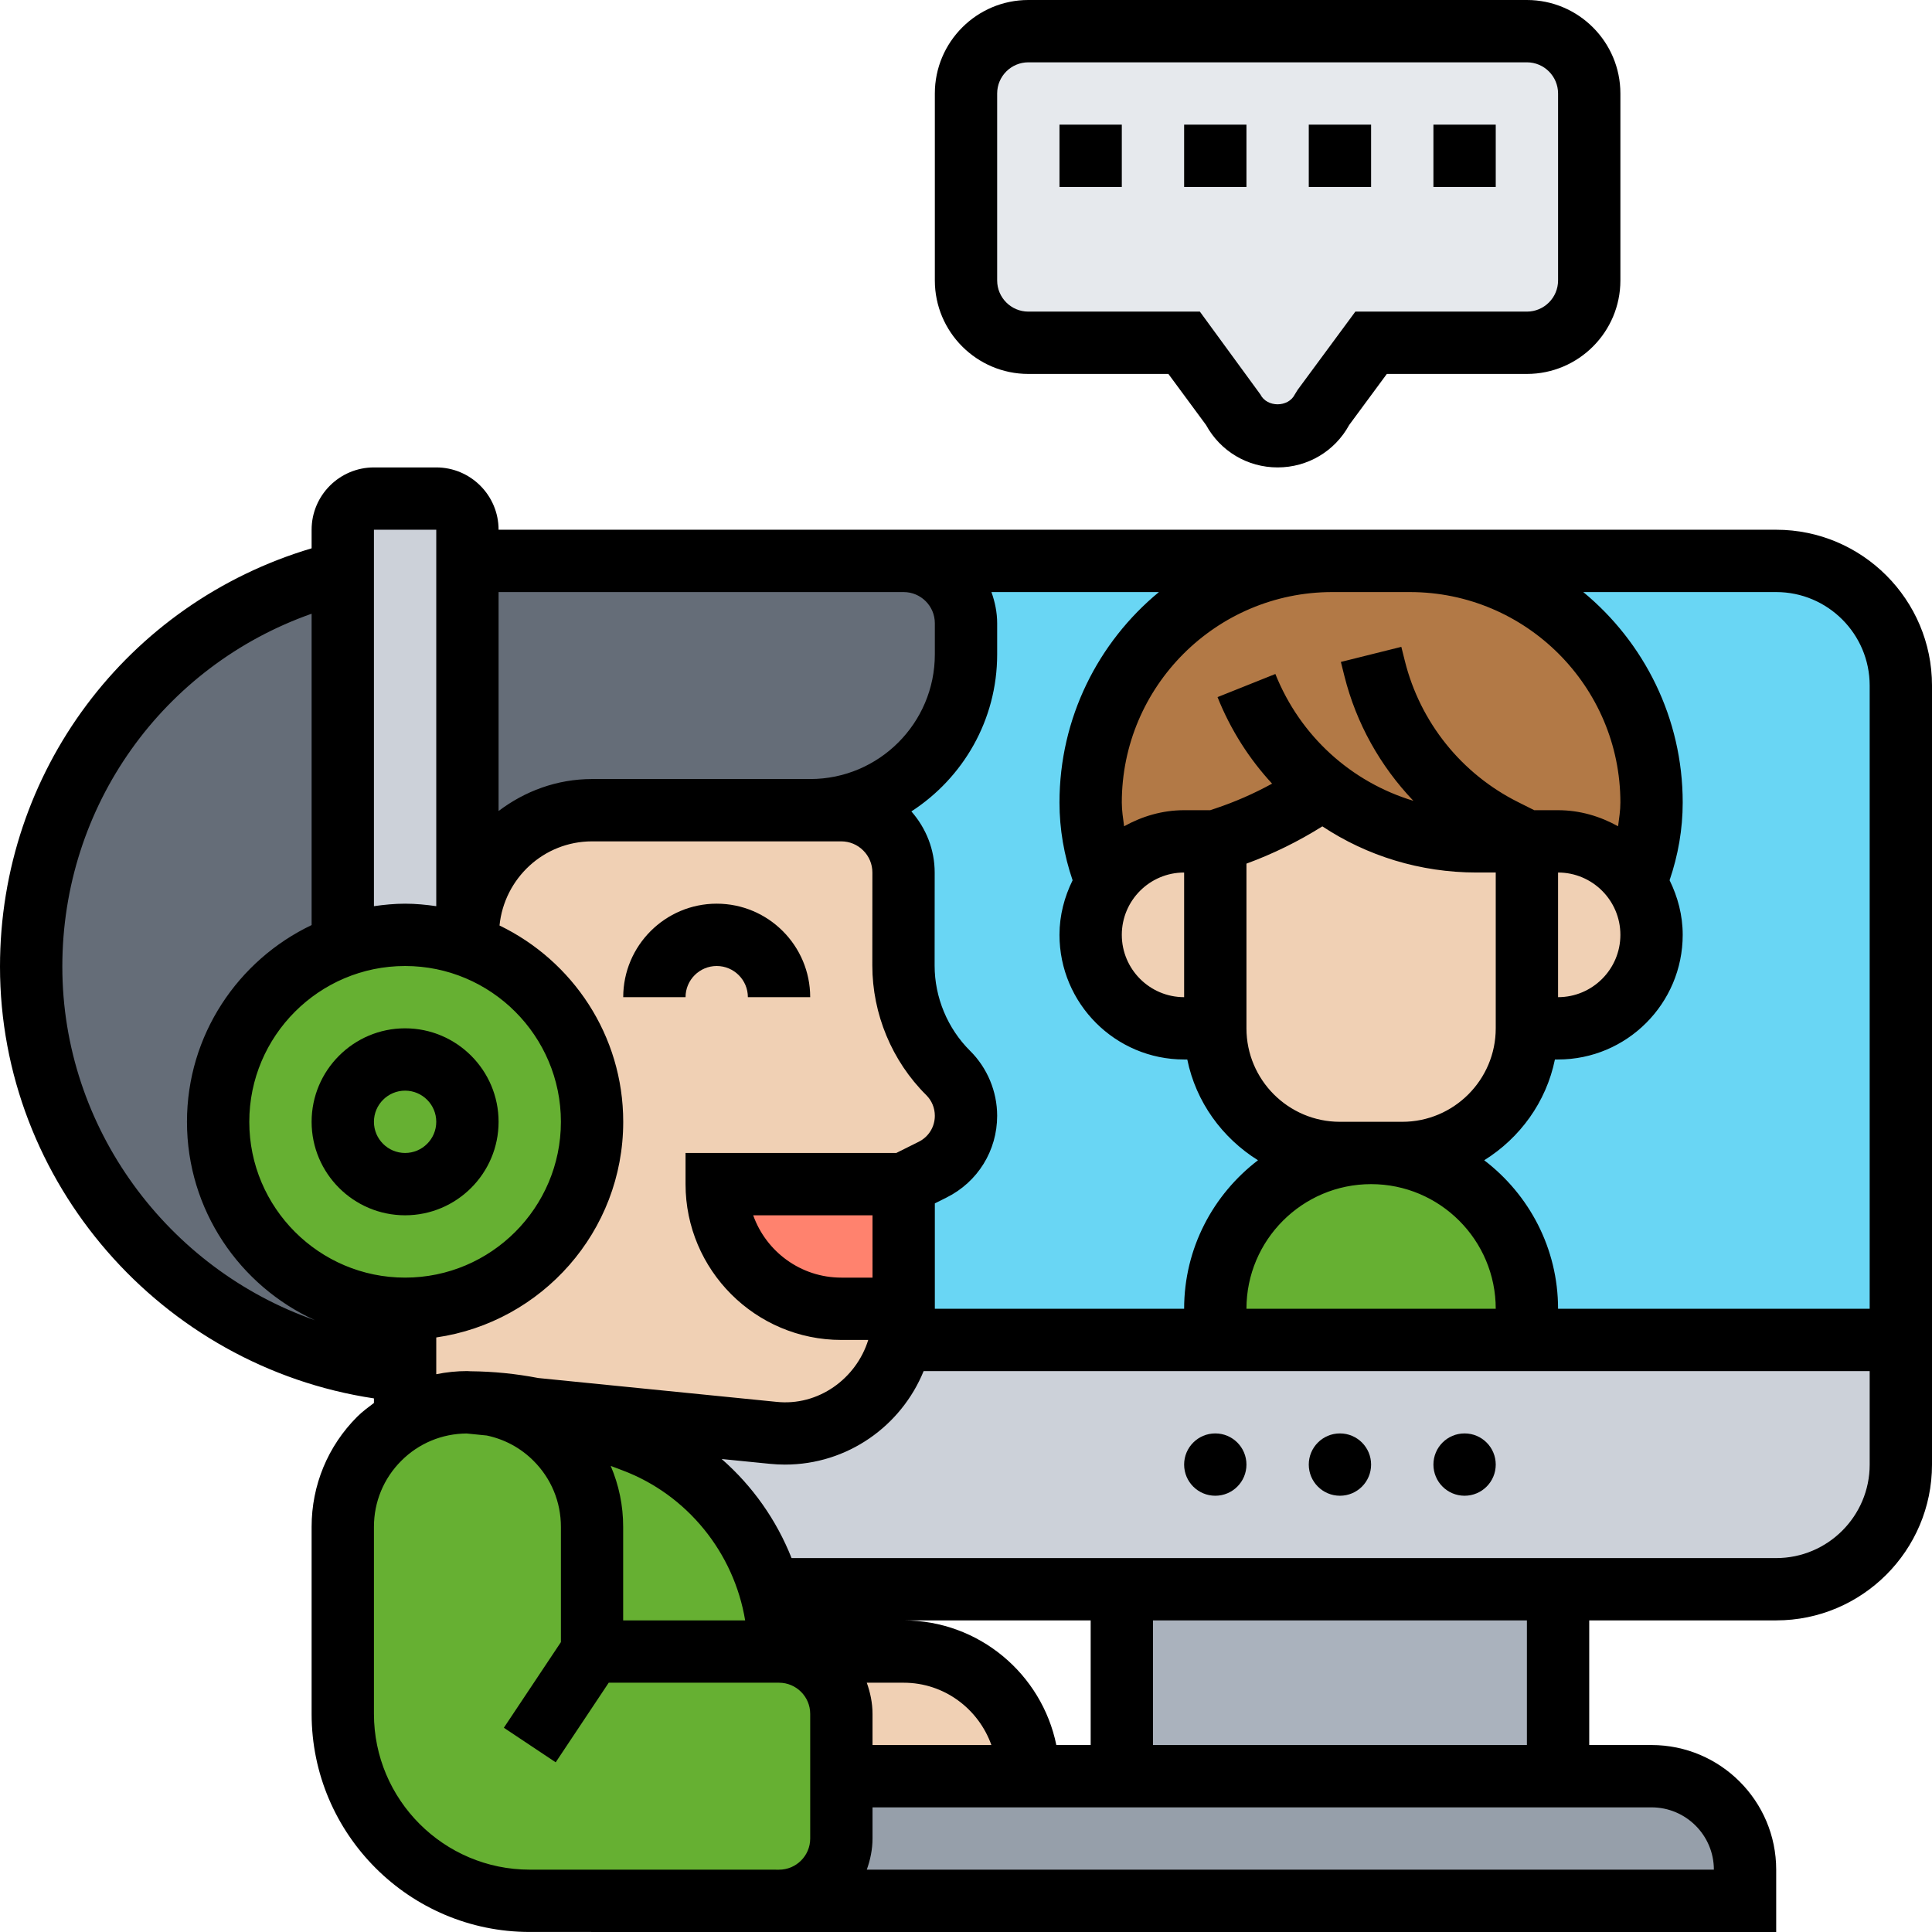 <svg xmlns="http://www.w3.org/2000/svg" version="1.1" xmlns:xlink="http://www.w3.org/1999/xlink" xmlns:svgjs="http://svgjs.com/svgjs" width="512" height="512" x="0" y="0" viewBox="0 0 62 62" style="enable-background:new 0 0 512 512" xml:space="preserve" class=""><g><g><g><g><path d="m56 60v1h-31c1.1 0 2-.9 2-2v-2h6 3 14 3c1.66 0 3 1.34 3 3z" fill="#969FAA" data-original="#969faa"></path></g><g><path d="m36 51h14v6h-14z" fill="#AAB2BD" data-original="#aab2bd"></path></g><g><path d="m17.11 45.21 7.7.77c.13.01.25.02.38.02 1.82 0 3.35-1.29 3.72-3h10.09 10 12v4c0 2.21-1.79 4-4 4h-7-14-11.29c-.61-2.16-2.22-3.94-4.39-4.76l-1.45-.54c-.57-.21-1.16-.38-1.76-.49z" fill="#CCD1D9" data-original="#ccd1d9"></path></g><g><path d="m61 22v21h-12v-1c0-1.38-.56-2.63-1.46-3.54-.91-.9-2.16-1.46-3.54-1.46h1c2.21 0 4-1.79 4-4h1c1.66 0 3-1.34 3-3 0-.62-.19-1.19-.51-1.67 0 0 0 0 0-.01.33-.81.51-1.67.51-2.57 0-2.14-.87-4.08-2.27-5.48s-3.34-2.27-5.48-2.27h11.75c2.21 0 4 1.79 4 4z" fill="#69D6F4" data-original="#69d6f4"></path></g><g><path d="m29 18h13.75c-4.28 0-7.75 3.47-7.75 7.75 0 .9.18 1.76.51 2.57v.01c-.32.48-.51 1.05-.51 1.67 0 .83.34 1.58.88 2.12s1.29.88 2.12.88h1c0 2.21 1.79 4 4 4h1c-2.76 0-5 2.24-5 5v1h-10.09c.06-.26.09-.53.09-.81v-.19-4l.93-.47c.66-.32 1.07-.99 1.07-1.72 0-.52-.21-1.01-.57-1.38-.92-.91-1.44-2.15-1.44-3.44l.01-2.99c0-1.1-.9-2-2-2h-1c2.76 0 5-2.24 5-5v-1c0-1.1-.9-2-2-2z" fill="#69D6F4" data-original="#69d6f4"></path></g><g><path d="m49 42v1h-10v-1c0-2.76 2.24-5 5-5 1.38 0 2.63.56 3.54 1.46.9.91 1.46 2.16 1.46 3.54z" fill="#66B032" data-original="#fcd770" class=""></path></g><g><path d="m42.75 18h2.5c2.14 0 4.08.87 5.48 2.27s2.27 3.34 2.27 5.48c0 .9-.18 1.76-.51 2.57-.11-.16-.23-.3-.37-.44-.54-.54-1.29-.88-2.12-.88h-.86-.14-1.61c-1.83 0-3.55-.62-4.92-1.7-.97.68-2.03 1.22-3.15 1.59l-.32.11h-1c-1.04 0-1.95.52-2.49 1.32-.33-.81-.51-1.67-.51-2.57 0-4.28 3.47-7.75 7.75-7.75z" fill="#B27946" data-original="#b27946" class=""></path></g><g><path d="m7 36c0 3.31 2.69 6 6 6v2l-.06-.01c-3.38-.28-6.36-1.83-8.5-4.16-2.14-2.32-3.44-5.43-3.44-8.81 0-6.15 4.27-11.31 10-12.67v12c-2.33.81-4 3.04-4 5.65z" fill="#656D78" data-original="#656d78"></path></g><g><path d="m15 30v-12h13 1c1.1 0 2 .9 2 2v1c0 2.76-2.24 5-5 5h-7c-2.21 0-4 1.79-4 4z" fill="#656D78" data-original="#656d78"></path></g><g><path d="m19 53h6c1.1 0 2 .9 2 2v2 2c0 1.1-.9 2-2 2h-8c-3.31 0-6-2.69-6-6v-6c0-1.48.8-2.77 2-3.46.59-.34 1.27-.54 2-.54l.8.08c.78.16 1.48.55 2.03 1.09.72.73 1.17 1.73 1.17 2.83z" fill="#66B032" data-original="#b4dd7f" class=""></path></g><g><path d="m17.83 46.17c-.55-.54-1.25-.93-2.03-1.09l1.31.13c.6.11 1.19.28 1.76.49l1.45.54c2.17.82 3.78 2.6 4.39 4.76.19.64.29 1.31.29 2h-6v-4c0-1.1-.45-2.1-1.17-2.83z" fill="#66B032" data-original="#b4dd7f" class=""></path></g><g><path d="m25 53h4c2.21 0 4 1.79 4 4h-6v-2c0-1.1-.9-2-2-2z" fill="#F0D0B4" data-original="#f0d0b4" class=""></path></g><g><path d="m50 27c.83 0 1.58.34 2.12.88.14.14.26.28.37.44v.01c.32.48.51 1.05.51 1.67 0 1.66-1.34 3-3 3h-1v-6h.14z" fill="#F0D0B4" data-original="#f0d0b4" class=""></path></g><g><path d="m49 27v6c0 2.21-1.79 4-4 4h-1-1c-2.21 0-4-1.79-4-4v-6l.32-.11c1.12-.37 2.18-.91 3.15-1.59 1.37 1.08 3.09 1.7 4.92 1.7z" fill="#F0D0B4" data-original="#f0d0b4" class=""></path></g><g><path d="m39 27v6h-1c-.83 0-1.58-.34-2.12-.88s-.88-1.29-.88-2.12c0-.62.19-1.19.51-1.67 0 0 0 0 0-.01.54-.8 1.45-1.32 2.49-1.32z" fill="#F0D0B4" data-original="#f0d0b4" class=""></path></g><g><path d="m19 36c0-2.61-1.67-4.84-4-5.65v-.35c0-2.21 1.79-4 4-4h7 1c1.1 0 2 .9 2 2l-.01 2.99c0 1.29.52 2.53 1.44 3.44.36.37.57.86.57 1.38 0 .73-.41 1.4-1.07 1.72l-.93.47h-6c0 2.21 1.79 4 4 4h2v.19c0 .28-.03.55-.09.81-.37 1.71-1.9 3-3.72 3-.13 0-.25-.01-.38-.02l-7.7-.77c-.69-.14-1.4-.21-2.11-.21-.73 0-1.41.2-2 .54v-.01-1.53-2c3.31 0 6-2.69 6-6z" fill="#F0D0B4" data-original="#f0d0b4" class=""></path></g><g><path d="m29 38v4h-2c-2.21 0-4-1.79-4-4z" fill="#FF826E" data-original="#ff826e" class=""></path></g><g><path d="m15 30v.35c-.63-.23-1.3-.35-2-.35s-1.37.12-2 .35v-12-1.35c0-.55.45-1 1-1h2c.55 0 1 .45 1 1v1z" fill="#CCD1D9" data-original="#ccd1d9"></path></g><g><path d="m15 30.35c2.33.81 4 3.04 4 5.65 0 3.31-2.69 6-6 6s-6-2.69-6-6c0-2.61 1.67-4.84 4-5.65.63-.23 1.3-.35 2-.35s1.37.12 2 .35z" fill="#66B032" data-original="#fcd770" class=""></path></g><g><circle cx="13" cy="36" fill="#66B032" r="2" data-original="#ffeaa7" class=""></circle></g><g><path d="m31 9v-6c0-1.1.9-2 2-2h16c1.1 0 2 .9 2 2v6c0 1.1-.9 2-2 2h-5l-1.55 2.11c-.28.54-.84.89-1.45.89s-1.17-.35-1.45-.89l-1.55-2.11h-5c-1.1 0-2-.9-2-2z" fill="#E6E9ED" data-original="#e6e9ed"></path></g></g><g><path d="m13 39c1.654 0 3-1.346 3-3s-1.346-3-3-3-3 1.346-3 3 1.346 3 3 3zm0-4c.551 0 1 .448 1 1s-.449 1-1 1-1-.448-1-1 .449-1 1-1z" fill="#000000" data-original="#000000" class=""></path><path d="m23 31c.551 0 1 .448 1 1h2c0-1.654-1.346-3-3-3s-3 1.346-3 3h2c0-.552.449-1 1-1z" fill="#000000" data-original="#000000" class=""></path><path d="m57 17h-11.754-2.492-13.754-.996-12.004c0-1.103-.897-2-2-2h-2c-1.103 0-2 .897-2 2v.596c-5.924 1.763-10 7.167-10 13.424 0 6.924 5.178 12.83 12 13.856v.147c-.184.139-.37.275-.536.44-.944.944-1.464 2.199-1.464 3.535v6.001c0 3.859 3.14 7 7 7l8 .001h32v-2c0-2.206-1.794-4-4-4h-2v-4h6c2.757 0 5-2.243 5-5v-25c0-2.757-2.243-5-5-5zm0 2c1.654 0 3 1.346 3 3v20h-10c0-1.944-.933-3.669-2.37-4.766 1.146-.714 1.99-1.868 2.269-3.234h.101c2.206 0 4-1.794 4-4 0-.631-.16-1.22-.421-1.752.274-.803.421-1.639.421-2.494 0-2.716-1.243-5.147-3.191-6.754zm-14 17c-1.654 0-3-1.346-3-3v-5.285c.854-.313 1.669-.714 2.436-1.196 1.432.948 3.14 1.481 4.949 1.481h.615v5c0 1.654-1.346 3-3 3zm9-6c0 1.103-.897 2-2 2v-4c1.103 0 2 .897 2 2zm-8 8c2.206 0 4 1.794 4 4h-8c0-2.206 1.794-4 4-4zm1.246-19c3.724 0 6.754 3.03 6.754 6.754 0 .258-.041.509-.074.762-.574-.319-1.224-.516-1.926-.516h-.764l-.517-.259c-1.818-.908-3.144-2.561-3.636-4.532l-.113-.451-1.94.484.113.451c.381 1.525 1.155 2.896 2.214 4.006-1.986-.6-3.627-2.066-4.429-4.07l-1.856.742c.419 1.05 1.018 1.984 1.751 2.777-.581.319-1.19.586-1.822.797l-.164.055h-.837c-.702 0-1.352.197-1.926.516-.033-.253-.074-.504-.074-.762 0-3.724 3.03-6.754 6.754-6.754zm-7.246 13c-1.103 0-2-.897-2-2s.897-2 2-2zm-4-6.246c0 .856.147 1.691.421 2.495-.261.531-.421 1.12-.421 1.751 0 2.206 1.794 4 4 4h.101c.278 1.366 1.123 2.519 2.269 3.234-1.437 1.097-2.37 2.822-2.37 4.766h-8v-3.382l.378-.189c1-.499 1.622-1.505 1.622-2.623 0-.777-.316-1.536-.868-2.083-.724-.718-1.139-1.716-1.139-2.736l.002-2.985c0-.732-.271-1.417-.748-1.963 1.654-1.071 2.753-2.927 2.753-5.039v-1c0-.352-.072-.686-.184-1h5.375c-1.948 1.607-3.191 4.038-3.191 6.754zm-.101 30.246c-.465-2.279-2.484-4-4.898-4h6v4zm-6.083-2h1.184c1.302 0 2.401.839 2.815 2h-3.815v-1c0-.352-.072-.686-.184-1zm-8.217-6.957.367.138c2.095.786 3.589 2.654 3.947 4.819h-3.915v-3.001c.002-.684-.139-1.345-.399-1.956zm-2.326-2.821c-.711-.137-1.434-.21-2.164-.217l-.01-.001v.001c-.027 0-.053-.004-.08-.004-.006 0-.012-.002-.019-.002-.001 0-.001 0-.002 0-.339 0-.673.035-.998.101v-1.18c3.387-.488 6-3.401 6-6.92 0-2.773-1.625-5.168-3.97-6.3.153-1.512 1.419-2.7 2.97-2.7h7.996c.267 0 .518.104.707.293s.293.44.293.707l-.002 2.985c0 1.551.63 3.066 1.73 4.157.178.177.276.413.276.664 0 .355-.198.675-.516.834l-.721.36h-6.763v1c0 2.757 2.243 5 5 5h.863c-.384 1.241-1.601 2.133-2.953 1.986zm-4.273-13.222c2.757 0 5 2.243 5 5s-2.243 5-5 5-5-2.243-5-5 2.243-5 5-5zm15 10h-1c-1.304 0-2.416-.836-2.829-2h3.829zm.004-22h.996c.551 0 1 .448 1 1v1c0 2.206-1.794 4-4 4h-7c-1.13 0-2.162.391-3 1.026v-7.026zm-14.004-2v12.08c-.328-.047-.66-.08-1-.08s-.672.033-1 .08v-12.08zm-12 14.02c0-5.16 3.233-9.646 8-11.325v9.991c-2.361 1.126-4 3.529-4 6.314 0 2.828 1.69 5.265 4.11 6.368-4.721-1.647-8.11-6.163-8.11-11.348zm15 28.979c-2.757 0-5-2.243-5-5v-6.001c0-.802.312-1.555.879-2.121.56-.56 1.303-.869 2.095-.875l.648.065c.564.119 1.083.395 1.499.812.567.565.879 1.318.879 2.12v3.698l-1.831 2.748 1.664 1.109 1.701-2.554h5.466c.551 0 1 .448 1 1v4c0 .552-.449 1-1 1zm38 .001h-27.184c.112-.314.184-.648.184-1v-1h25c1.103 0 2 .897 2 2zm-6-4h-12v-4h12zm8-6h-31.598c-.485-1.223-1.252-2.312-2.243-3.179l1.552.155c.16.016.319.024.479.024 2.011 0 3.733-1.243 4.45-3h30.36v3c0 1.654-1.346 3-3 3z" fill="#000000" data-original="#000000" class=""></path><circle cx="39" cy="47" r="1" fill="#000000" data-original="#000000" class=""></circle><circle cx="43" cy="47" r="1" fill="#000000" data-original="#000000" class=""></circle><circle cx="47" cy="47" r="1" fill="#000000" data-original="#000000" class=""></circle><path d="m33 12h4.495l1.208 1.638c.46.842 1.331 1.362 2.297 1.362s1.837-.52 2.297-1.362l1.208-1.638h4.495c1.654 0 3-1.346 3-3v-6c0-1.654-1.346-3-3-3h-16c-1.654 0-3 1.346-3 3v6c0 1.654 1.346 3 3 3zm-1-9c0-.552.449-1 1-1h16c.551 0 1 .448 1 1v6c0 .552-.449 1-1 1h-5.505l-1.853 2.512-.09.146c-.211.422-.895.422-1.105 0l-1.942-2.658h-5.505c-.551 0-1-.448-1-1z" fill="#000000" data-original="#000000" class=""></path><path d="m46 4h2v2h-2z" fill="#000000" data-original="#000000" class=""></path><path d="m42 4h2v2h-2z" fill="#000000" data-original="#000000" class=""></path><path d="m38 4h2v2h-2z" fill="#000000" data-original="#000000" class=""></path><path d="m34 4h2v2h-2z" fill="#000000" data-original="#000000" class=""></path></g></g></g></svg>